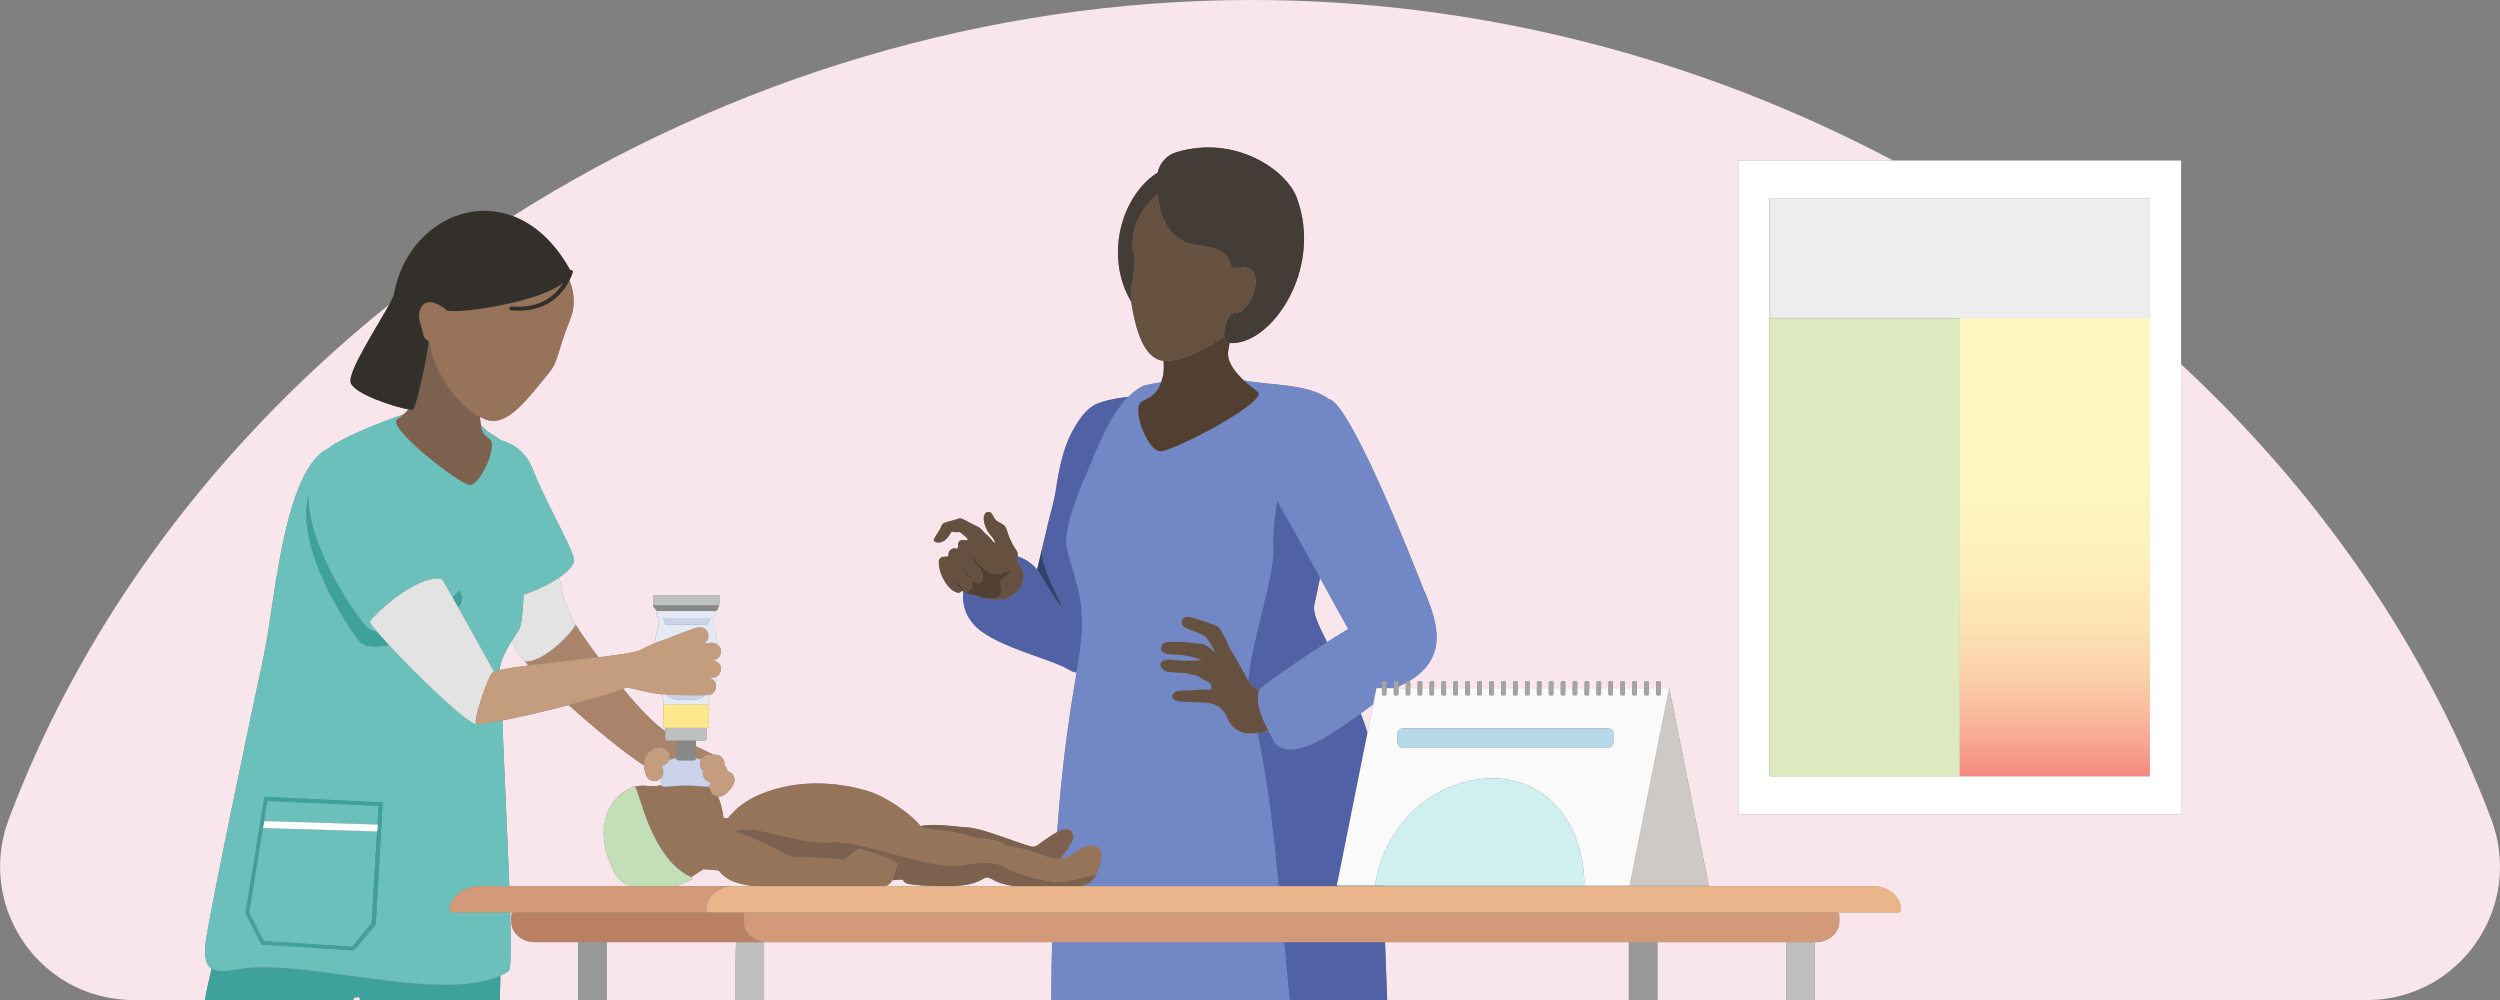 <?xml version="1.0" encoding="UTF-8"?>
<svg id="Layer_2" data-name="Layer 2" xmlns="http://www.w3.org/2000/svg" xmlns:xlink="http://www.w3.org/1999/xlink"
  viewBox="0 0 750 300">
  <rect x="0" y="0" width="750" height="300" fill="#808080" stroke="none"/>
  <defs>
    <style>
      .cls-theprograms-1 {
        fill: url(#linear-gradient);
      }

      .cls-theprograms-1,
      .cls-theprograms-2,
      .cls-theprograms-3,
      .cls-theprograms-4,
      .cls-theprograms-5,
      .cls-theprograms-6,
      .cls-theprograms-7,
      .cls-theprograms-8,
      .cls-theprograms-9,
      .cls-theprograms-10,
      .cls-theprograms-11,
      .cls-theprograms-12,
      .cls-theprograms-13,
      .cls-theprograms-14,
      .cls-theprograms-15,
      .cls-theprograms-16,
      .cls-theprograms-17,
      .cls-theprograms-18,
      .cls-theprograms-19,
      .cls-theprograms-20,
      .cls-theprograms-21,
      .cls-theprograms-22,
      .cls-theprograms-23,
      .cls-theprograms-24,
      .cls-theprograms-25,
      .cls-theprograms-26,
      .cls-theprograms-27,
      .cls-theprograms-28,
      .cls-theprograms-29,
      .cls-theprograms-30,
      .cls-theprograms-31,
      .cls-theprograms-32,
      .cls-theprograms-33,
      .cls-theprograms-34,
      .cls-theprograms-35,
      .cls-theprograms-36,
      .cls-theprograms-37 {
        stroke-width: 0px;
      }

      .cls-theprograms-2 {
        fill: #f9e6ed;
      }

      .cls-theprograms-3 {
        fill: #513f31;
      }

      .cls-theprograms-4 {
        fill: #5062a5;
      }

      .cls-theprograms-5 {
        fill: #7b614e;
      }

      .cls-theprograms-6 {
        fill: #6bc0bc;
      }

      .cls-theprograms-7 {
        fill: #898889;
      }

      .cls-theprograms-8 {
        fill: #96745a;
      }

      .cls-theprograms-9 {
        fill: #3fa19c;
      }

      .cls-theprograms-10 {
        fill: #433c37;
      }

      .cls-theprograms-11 {
        fill: #c49c7e;
      }

      .cls-theprograms-12 {
        fill: #d0f0ef;
      }

      .cls-theprograms-13 {
        fill: #d29a78;
      }

      .cls-theprograms-14 {
        fill: #dde9bf;
      }

      .cls-theprograms-15 {
        fill: #cfc9c5;
      }

      .cls-theprograms-16 {
        fill: #cad3ea;
      }

      .cls-theprograms-17 {
        fill: #aa846a;
      }

      .cls-theprograms-18 {
        fill: #bebfbf;
      }

      .cls-theprograms-19 {
        fill: #a4a4a4;
      }

      .cls-theprograms-20 {
        fill: #bfbebd;
      }

      .cls-theprograms-21 {
        fill: #b98064;
      }

      .cls-theprograms-22 {
        fill: #c2dfb7;
      }

      .cls-theprograms-23 {
        fill: #b6dae9;
      }

      .cls-theprograms-24 {
        fill: #332f2b;
      }

      .cls-theprograms-25 {
        fill: #30426e;
      }

      .cls-theprograms-26 {
        fill: #999;
      }

      .cls-theprograms-27 {
        fill: #7bcac8;
      }

      .cls-theprograms-28 {
        fill: #977459;
      }

      .cls-theprograms-29 {
        fill: #665040;
      }

      .cls-theprograms-30 {
        fill: #7287c5;
      }

      .cls-theprograms-31 {
        fill: #fff;
      }

      .cls-theprograms-32 {
        fill: #ededed;
      }

      .cls-theprograms-33 {
        fill: #ffe78c;
      }

      .cls-theprograms-34 {
        fill: #e3e3e3;
      }

      .cls-theprograms-35 {
        fill: #e5e9f4;
      }

      .cls-theprograms-36 {
        fill: #fafafa;
      }

      .cls-theprograms-37 {
        fill: #eab58b;
      }
    </style>
    <linearGradient id="linear-gradient" x1="616.45" y1="232.88" x2="616.45" y2="95.5" gradientUnits="userSpaceOnUse">
      <stop offset="0" stop-color="#f58982" />
      <stop offset=".05" stop-color="#f69d8d" />
      <stop offset=".13" stop-color="#f9b99d" />
      <stop offset=".22" stop-color="#fbd1aa" />
      <stop offset=".33" stop-color="#fde2b4" />
      <stop offset=".45" stop-color="#feefbb" />
      <stop offset=".62" stop-color="#fef6bf" />
      <stop offset="1" stop-color="#fff9c1" />
    </linearGradient>
  </defs>
  <g id="Layer_1-2" data-name="Layer 1">
    <g>
      <path class="cls-theprograms-2"
        d="m185.69,263.68c-1.12-1.19-1.85-2.84-2.68-4.81-4.67-11.25-.2-20.28,7.31-23.01.07-.02.14.03.22.13,1.89-.57,4.24-.04,6.06-.15.66-.04,1.23-.18,1.75-.38-.19-.93.13-1.31.01-1.6-.04-.08-.11-.18-.19-.3-.33.32-.73.58-1.14.67-.68.16-1.45.12-2.06-.27-.58-.37-1.05-.91-1.23-1.59-.16-.6-.34-1.19-.45-1.8-.06-.31-.1-.62-.13-.94-6.13-4.01-15-11.31-22.54-18.12-6.77,1.78-14.15,3.53-19.9,4.62.41,12.45,1.47,33.19,2.07,49.74h37.15c-1.61-.25-3.13-.98-4.25-2.18Z" />
      <path class="cls-theprograms-2"
        d="m411.99,211.22c-1.21.91-2.48,1.86-3.78,2.82.21.54.41,1.08.61,1.63.5,1.36.98,2.76,1.44,4.19l1.73-8.63Z" />
      <path class="cls-theprograms-2"
        d="m396,173.36c-.78,3.91-1.41,6.83-1.72,8.11-.54,2.2,1.2,6,3.84,11.17,2.08-1.32,4.21-2.65,6.35-3.94-1.62-2.88-4.88-8.82-8.47-15.34Z" />
      <path class="cls-theprograms-2"
        d="m160.55,282.64c-3.94,0-7.14-2.72-7.14-6.07v-2.14c0-.36.42-.71.84-.71h-1.2c.27,9.85.25,16.91-.39,17.46-.75.66-1.63,1.12-2.55,1.51-.03,2.38-.1,4.83-.2,7.31h23.52v-17.36h-12.88Z" />
      <path class="cls-theprograms-2"
        d="m157.46,198.41c-1.92-2.39-2.6-3.32-3.86-6.28-2.89,4.71-3.68,7.29-3.68,8.9,1.98-.48,5.01-.94,8.59-1.41-.38-.43-.74-.85-1.04-1.22Z" />
      <path class="cls-theprograms-2"
        d="m203.69,265.54c-.42.15-.85.25-1.28.32h25.36s0,0,0,0c-1.05-.03-1.96-.08-2.66-.16-.53-.06-1.03-.16-1.51-.29-4.4-.77-6.36-2.33-8.04-4.3l-4.54-.37-3.7,2.4c.13.06.25.13.39.18.66.28-2.25,1.58-4.01,2.2Z" />
      <path class="cls-theprograms-2"
        d="m106.35,299.22c-.13.26-.27.52-.41.78h2.04c-.05-.29-.09-.57-.14-.86-.5.03-1,.05-1.5.07Z" />
      <path class="cls-theprograms-2"
        d="m749.76,255.67c-.36-3.27-1.13-6.58-2.36-9.85,0-.01-.01-.03-.02-.04-.89-2.38-1.81-4.74-2.76-7.1-.15-.37-.31-.74-.46-1.11-.84-2.06-1.69-4.11-2.57-6.15-.09-.2-.18-.4-.26-.6-.97-2.24-1.96-4.47-2.98-6.69-.01-.03-.02-.05-.04-.08-1.08-2.36-2.19-4.7-3.32-7.03h0c-19.62-40.32-47.23-76.75-80.67-107.75v135h-132.84V48.17h46.48C510.02,17.51,443.83,0,375.5,0c-79.88,0-157.1,23.92-221.64,64.84,6.33,2.39,12.41,7.58,17.18,16.19.11-.03.23-.04.36,0,.29.1.51.39.37.78-.24.69-.56,1.45-.95,2.24,1.42,3.59,1.84,7.56.31,11.51-4.46,11.21-3.48,12.74-6.63,16.51-5.77,6.96-12.22,16.18-18.61,13.84-.66-.24-1.3-.53-1.94-.85.1.98.18,1.78.28,2.44.69.59,1.32,1.23,1.92,1.9,1.67,1.07,3.17,2.05,4.38,2.78,3.8,1.07,7.27,3.62,9.15,8.31,4.28,10.71,10.77,21.43,12.45,26.93.51,1.65-1.38,3.78-4.38,5.83.74,3.46,1.36,6.14,1.7,7,.85,2.13,2.08,5.44,3.14,7.07,1.63,2.55,4.09,6.07,6.92,9.88,5.19-.63,9.64-1.27,12.08-1.93,1.6-.78,3.36-1.69,4.78-2.31.5-3.26,1.23-5.27,1.26-5.92.08-1.55-.64-1.66-.64-3.24,0-.17.15-.32.41-.46h-.36l-1.14-1.45v-3.35h19.79c.7,0,0,3.06,0,3.06,0,0-.4,1.74-1.14,1.74h-.41c.28.14.44.29.46.46.16,1.63-.72,1.7-.64,3.24.03.68.84,2.85,1.33,6.4.57.44.97,1.09,1,1.85.02.7-.22,1.39-.66,1.92.03.59.04,1.2.05,1.84.35.39.58.88.6,1.45.03.89-.37,1.78-1.05,2.33-.17.73-.37,1.42-.59,2.08.1.25.17.51.17.8.04,1.09-.58,2.19-1.56,2.64-.41.91-.72,1.56-.74,1.84l.1,1.27h0v6.36c0,.31-.22.57-.49.57h-.14c.01.05.03.1.03.15v2.98c0,.37-.26.67-.59.67h-2.73c.02.07.04.15.04.23v1.44l5.36,2.59c.18,0,.37-.02.55-.02.37-.01.71.06,1.03.23.33.11.62.29.86.55.26.24.44.53.55.86.17.32.24.66.23,1.03-.02.14-.04.27-.06.41.21.2.41.42.55.66.15.25.25.55.36.82.06.14.11.28.17.42.02,0,.05,0,.07,0,.65.21,1.27.61,1.59,1.23.32.61.5,1.38.27,2.06-.32.95-.81,1.73-1.49,2.47-.2.21-.41.4-.62.59-.12.1-.24.2-.36.3-.13.1-.26.2-.39.31-.31.24-.33.25-.69.4-.36.15-.66.24-1.08.23-.08,0-.17-.03-.26-.04.57,1.2,1.32,3.62,1.71,6.45l1.44.12c0-.07,0-.15.02-.22.03-.09.09-.16.13-.24.12-.25.32-.38.48-.54.16-.16.31-.33.46-.49.2-.22.41-.44.62-.65.26-.27.53-.52.81-.77.33-.3.68-.59,1.03-.87.41-.33.84-.64,1.28-.93.51-.34,1.03-.67,1.56-.97.61-.35,1.23-.67,1.87-.98.72-.34,1.46-.66,2.21-.95.85-.33,1.71-.63,2.58-.9.98-.3,1.98-.57,2.98-.81,11.74-2.79,22.95,0,27.45,1.66,2.78,1.02,10.33,5.26,14.18,9.98.2-.06.41-.12.63-.15,4.69-.62,9.2.32,13.64.56,4.25.23,15.07,4.75,19.09,5.77.32,0,.64-.01.93-.07.76-.13,3.87-2.88,6.68-4.31,1.69-23.55,4.18-37.84,5.82-47.87-.99-.13-2.01-.61-2.88-1.16-4.91-3.04-23.34-7.03-28.47-13.87-2.19-2.75-3.04-6.14-2.65-9.37-.98-.25-.51.74-1.89.37-2.73-.71-5.15-5.4-5.34-7.88-.06-.95-.39-1.85.5-2.52.69-.52,1.38-.17,2.11-.41.39-.13-.09-1.4.93-2.07,1.14-.78,1.61-.02,1.89-.26.58-.5-.22-1.68.88-2.41.43-.28.95-.13,1.44-.13.47.02.52.19.86-.24-.13-.26-.19-.43-.54-.69-.32-.24-1.29-1.06-1.57-1.33-.3-.3-.62-.17-.99-.15-.32.02-1.23-.04-1.55-.09-.19-.02-.22-.04-.34.11-.11.13-.17.32-.26.47-.37.58-1.25,1.7-1.83,2.07-.75.52-1.77.73-2.61.39-.19-.11-.41-.24-.5-.45-.13-.34.13-.6.3-.88.22-.34.43-.69.62-1.03.24-.43.9-1.4,1.12-1.85.19-.39.3-.9.65-1.21.22-.24.54-.34.84-.45.93-.34,2.45-.62,3.38-.97.28-.11.58-.22.88-.24.54-.04,1.14.39,1.64.6.99.45,2.65,1.42,3.64,1.87.6.26.99.58,1.42,1.06.45.5.86,1.01,1.4,1.42.58.45,1.01,1.01,1.51,1.59.28.34,1.23,1.46.84.3-.34-1.03-1.31-1.77-1.9-2.67-.75-1.16-1.25-2.5-1.38-3.85-.11-1.03.39-2.37,1.49-2.26,1.1.11,1.34,1.49,2.02,2.3.78.9,2.2,1.16,2.91,2.09.32.41.45.93.6,1.4.58,1.92,1.44,3.77,2.58,5.47.22.32.43.65.54,1.01.11.36.08.72.03,1.08,2.23.72,4.28,2.06,5.86,4,0-.02,0-.04.01-.06-.02-.03-.03-.05-.03-.05l1.44-6.14c-.01.09-.02.18-.03.27.59-2.54,1.18-5.07,1.78-7.61.8-3.42,1.92-6.89,2.43-10.38.86-5.84,2.11-12.36,4.95-17.59,1.51-2.76,3.36-5.71,6.01-7.52,1.72-1.19,5.74-2.23,10.76-2.78,1.39-1.39,2.9-2.56,4.57-3.35,1.69-.41,3.43-.76,5.28-1.04.17-.5.34-1.04.49-1.65.34-1.36.36-3.02.23-4.77-6.04-.61-8.46-9.7-9.7-17.72-8.31-14.05-2.64-32.15,7.94-38.76.58-2.84,2.69-5.22,5.56-6.09,17.48-5.34,32.88,5.13,36.12,13.51,8.19,21.86-7.93,44.71-20.1,43.72h0c-.31,1.41-.52,2.7-.47,3.64.14,2.5,2.23,5.23,4.75,7.6.11,0,.21.01.32.02,7.55,1.46,19.05.87,25.17,5.55,0,0,.01,0,.02,0,6.02.83,24.06,45.78,28.72,57.9.03,0,.06-.01.08-.02,3.26,8.17,7.74,19.28-4.78,26.72h0c.22,0,.4.18.4.4v1.75h2.21v-1.75c0-.22.18-.4.4-.4h.57c.22,0,.4.18.4.4v1.75h2.21v-1.75c0-.22.18-.4.4-.4h.57c.22,0,.4.18.4.4v1.75h2.21v-1.75c0-.22.18-.4.4-.4h.57c.22,0,.4.18.4.4v1.75h2.21v-1.75c0-.22.18-.4.4-.4h.57c.22,0,.4.18.4.4v1.75h2.21v-1.75c0-.22.18-.4.4-.4h.57c.22,0,.4.18.4.4v1.75h2.21v-1.75c0-.22.18-.4.4-.4h.57c.22,0,.4.18.4.4v1.75h2.21v-1.75c0-.22.18-.4.4-.4h.57c.22,0,.4.18.4.4v1.75h2.21v-1.75c0-.22.18-.4.4-.4h.57c.22,0,.4.18.4.4v1.75h2.21v-1.75c0-.22.18-.4.4-.4h.57c.22,0,.4.18.4.4v1.75h2.21v-1.75c0-.22.18-.4.4-.4h.57c.22,0,.4.18.4.4v1.75h2.21v-1.75c0-.22.18-.4.4-.4h.57c.22,0,.4.18.4.4v1.75h2.21v-1.75c0-.22.18-.4.4-.4h.57c.22,0,.4.18.4.4v1.75h2.21v-1.75c0-.22.18-.4.4-.4h.57c.22,0,.4.18.4.4v1.75h2.21v-1.75c0-.22.18-.4.4-.4h.57c.22,0,.4.18.4.4v1.75h2.21v-1.75c0-.22.18-.4.4-.4h.57c.22,0,.4.18.4.4v1.75h2.21v-1.75c0-.22.18-.4.4-.4h.57c.22,0,.4.18.4.4v1.75h2.21v-1.75c0-.22.18-.4.4-.4h.57c.22,0,.4.18.4.4v1.75h2.21v-1.75c0-.22.18-.4.4-.4h.57c.22,0,.4.18.4.4v1.75h2.21v-1.75c0-.22.18-.4.4-.4h.57c.22,0,.4.18.4.4v1.75h2.21v-1.75c0-.22.18-.4.4-.4h.57c.22,0,.4.18.4.4v1.75h2.21v-1.75c0-.22.18-.4.4-.4h.57c.22,0,.4.18.4.4v1.75h2.55l11.87,59.21h-97.75c0,.06,0,.13,0,.19h147.4c4.18,0,7.94,3.21,7.94,6.78v.36c0,.36-.42.71-.84.71h-18.46c.42,0,.84.36.84.71v2.14c0,3.35-3.2,6.07-7.14,6.07h-.19v17.36h165.49c16.64,0,30.2-9.86,36.4-23.36.33-.71.63-1.43.92-2.16,1.43-3.65,2.33-7.53,2.63-11.52.18-2.4.14-4.83-.13-7.29Z" />
      <path class="cls-theprograms-2"
        d="m62.26,289.25c-.73-1.41-.75-3.07-.78-4.68-.04-4.4,15.38-77.33,17.73-88.19,3.23-15.02,5.77-55.44,19.36-61.91,3.47-2.85,14.08-7.27,22.62-10.22.5-.45.96-.93,1.36-1.42-4.11-.7-15.82-4.46-17.32-7.89-1.26-2.98,7.92-16.94,11.51-23.56-42.97,34.51-78.16,77.29-101.74,125.67-1.14,2.33-2.25,4.68-3.33,7.03-.01.02-.02.05-.03.07-1.02,2.22-2.01,4.45-2.98,6.69-.09.2-.17.39-.26.59-.88,2.04-1.73,4.1-2.57,6.17-.15.36-.3.73-.45,1.09-.95,2.35-1.87,4.72-2.76,7.1,0,.01-.01.03-.01.04-1.23,3.28-2,6.58-2.36,9.85-.18,1.64-.26,3.27-.23,4.88.01.81.05,1.61.11,2.41.3,3.99,1.2,7.87,2.63,11.52.86,2.19,1.9,4.3,3.12,6.3,6.89,11.33,19.31,19.22,34.2,19.22h21.36c.63-3.19,1.31-6.35,2.05-9.43-.49-.32-.91-.74-1.21-1.32Z" />
      <path class="cls-theprograms-2" d="m128.55,102.31s0,0,0,.02c0,0,0,0,0,0,0,0,0,0-.01,0Z" />
      <path class="cls-theprograms-2" d="m220.78,282.64h-38.79v17.36h38.66v-12.22c0-.11.05-2.84.14-5.14Z" />
      <path class="cls-theprograms-2"
        d="m474.93,282.64h-59.42c.13,3.64.27,7.36.41,11.11.03.89.06,1.77.1,2.66.04,1.19.09,2.39.13,3.58h72.5v-17.36h-13.72Z" />
      <path class="cls-theprograms-2"
        d="m303.28,265.68c-5.36-.98-5.1-2.05-7.05-2.44-1.38-.28-2.21,2.61-11.92,2.61-4.07,0-6.82-.12-8.71-.28-1.31-.07-2.23-.22-2.86-.37-.67-.14-.97-.27-1.11-.34-.07-.04-.2-.16-.36-.34-.15-.16-.32-.37-.5-.66-.09,0-.18,0-.27,0-.96.04-1.9.12-2.84.22-.42.92-1.23,1.57-2.19,1.78h39.04c-.41-.05-.81-.1-1.23-.18Z" />
      <rect class="cls-theprograms-2" x="497.22" y="282.64" width="38.66" height="17.36" />
      <path class="cls-theprograms-2" d="m421.74,206.46v-1.6c-.14.08-.27.15-.41.23-.53.2-1.14.51-1.8.89v.48h2.21Z" />
      <path class="cls-theprograms-2"
        d="m199.59,219.32v-.8c0-.05.02-.1.03-.15h-.27c-.2,0-.36-.19-.36-.42v-6.51h0s.1-1.27.1-1.27c-.02-.29-.34-.96-.77-1.9-5.03-.52-8.19-1.87-10.49-1.98-.26.11-.56.23-.89.36,4.66,5.61,9.35,10.59,12.65,12.68Z" />
      <path class="cls-theprograms-2" d="m212.91,236.3c0-.14,0-.28,0-.42-.14.06-.32.09-.53.11.18.1.36.21.53.31Z" />
      <path class="cls-theprograms-2" d="m230.26,282.64h-1.04v17.36h86.15c.04-6.14.13-11.91.26-17.36h-85.38Z" />
      <path class="cls-theprograms-4"
        d="m324.45,183.56c.18-4.84-3.27-14.28-4.28-18.84-1.38-6.42,4.02-18.45,7.08-25.63,2.44-5.73,5.89-14.66,11.26-20.03-5.01.55-9.04,1.6-10.76,2.78-2.65,1.81-4.5,4.76-6.01,7.52-2.84,5.23-4.09,11.76-4.95,17.59-.52,3.49-1.64,6.96-2.43,10.38-.6,2.54-1.18,5.07-1.78,7.61-.6,5.22,6.46,16.79,5.91,17-.54.21-6.84-10.32-7.29-11.08,0,.02,0,.04-.01.06-1.59-1.94-3.64-3.28-5.86-4-.01.07-.02.14-.03.21-.19,1.49-.06,1.59.84,2.76,1.44,1.81,1.06,4.54-.13,6.42-.8,1.25-1.92,2.17-3.19,2.78-2.23,1.05-4.95,1.12-7.35.37-.69-.12-1.35-.31-2.04-.63-.43-.22-.97-.22-1.44-.3-.54-.11-1.08-.24-1.59-.43-.49-.19-.96-.44-1.4-.73,0,0,0,0,0,0-.4,3.24.45,6.62,2.65,9.37,5.13,6.84,23.56,10.83,28.47,13.87.87.55,1.89,1.02,2.88,1.16,1.29-7.89,2.05-13.15,1.47-18.19Z" />
      <path class="cls-theprograms-25"
        d="m318.49,181.94c.55-.21-6.51-11.78-5.91-17,.01-.09.02-.18.03-.27l-1.44,6.14s.01.02.03.05c.46.77,6.75,11.29,7.29,11.08Z" />
      <path class="cls-theprograms-29"
        d="m288.21,176.78c-.67-.62-1.14-1.42-1.59-2.22-.17-.3-.37-.65-.26-.99.9,1.12,1.83,2.22,2.73,3.34.17.19.34.41.6.52.45.17.95-.06,1.29-.41.58-.6.82-1.51.62-2.33-.22-.84-1.16-1.53-1.7-2.15-.6-.69-1.12-1.57-1.4-2.45.45.52.9,1.03,1.36,1.53.32.37.54.78.86,1.14.39.43.69.93,1.05,1.36.37.41.78.8,1.31.88.8.13,1.57-.56,1.74-1.36.3-1.27-.62-2.76-1.44-3.66-.45-.5-.97-.95-1.31-1.53-.34-.56-.54-1.27-.32-1.92.6,1.44,1.59,2.71,2.82,3.66,1.27.97,2.37,1.92,4.05,2.02.41.02.84,0,1.23-.04,1.31-.19,2.52-.82,3.53-1.68-.47,1.06-.88,1.85-1.9,2.52-.45.3-1.08.54-1.25,1.08-.19.6-.11,1.23.02,1.83.13.71.3,1.44.06,2.11-.22.6-.75,1.06-1.36,1.27-.6.22-1.25.28-1.9.28-.57,0-1.1-.04-1.62-.12,2.4.75,5.12.68,7.35-.37,1.27-.6,2.39-1.53,3.19-2.78,1.18-1.87,1.57-4.61.13-6.42-.9-1.16-1.03-1.27-.84-2.76.01-.07.02-.14.03-.21.05-.36.08-.72-.03-1.08-.11-.37-.32-.69-.54-1.01-1.14-1.7-2-3.55-2.58-5.47-.15-.47-.28-.99-.6-1.4-.71-.93-2.13-1.18-2.91-2.09-.69-.82-.93-2.2-2.02-2.3-1.1-.11-1.59,1.23-1.49,2.26.13,1.36.62,2.69,1.38,3.85.58.9,1.55,1.64,1.9,2.67.39,1.16-.56.04-.84-.3-.5-.58-.93-1.14-1.51-1.59-.54-.41-.95-.93-1.4-1.42-.43-.47-.82-.8-1.42-1.06-.99-.45-2.65-1.42-3.64-1.87-.5-.22-1.1-.65-1.64-.6-.3.02-.6.13-.88.24-.93.34-2.45.62-3.38.97-.3.11-.62.22-.84.45-.34.3-.45.82-.65,1.21-.22.45-.88,1.42-1.12,1.85-.19.34-.41.69-.62,1.03-.17.28-.43.54-.3.88.09.22.3.34.5.45.84.34,1.85.13,2.61-.39.58-.37,1.46-1.49,1.83-2.07.09-.15.15-.34.26-.47.13-.15.15-.13.34-.11.32.04,1.23.11,1.55.09.37-.02.69-.15.99.15.28.28,1.25,1.1,1.57,1.33.34.26.41.43.54.69-.34.43-.39.26-.86.24-.5,0-1.01-.15-1.44.13-1.1.73-.3,1.92-.88,2.41-.28.24-.75-.52-1.89.26-1.01.67-.54,1.94-.93,2.07-.73.24-1.42-.11-2.11.41-.88.67-.56,1.57-.5,2.52.19,2.48,2.61,7.17,5.34,7.88,1.38.37.91-.62,1.89-.37,0,0,0,0,0,0-.27-.18-.54-.36-.78-.58Z" />
      <path class="cls-theprograms-3"
        d="m298.98,179.3c.6-.22,1.14-.67,1.36-1.27.24-.67.06-1.4-.06-2.11-.13-.6-.22-1.23-.02-1.83.17-.54.8-.78,1.25-1.08,1.01-.67,1.42-1.46,1.9-2.52-1.01.86-2.22,1.49-3.53,1.68-.39.04-.82.06-1.23.04-1.68-.11-2.78-1.06-4.05-2.02-1.23-.95-2.22-2.22-2.82-3.66-.22.65-.02,1.36.32,1.92.34.58.86,1.03,1.31,1.53.82.9,1.74,2.39,1.44,3.66-.17.8-.95,1.49-1.74,1.36-.54-.09-.95-.47-1.31-.88-.37-.43-.67-.93-1.05-1.36-.32-.37-.54-.78-.86-1.14-.45-.5-.9-1.01-1.36-1.53.28.88.8,1.77,1.4,2.45.54.62,1.49,1.31,1.7,2.15.19.82-.04,1.72-.62,2.33-.34.34-.84.58-1.29.41-.26-.11-.43-.32-.6-.52-.9-1.12-1.83-2.22-2.73-3.34-.11.34.09.69.26.99.45.8.93,1.59,1.59,2.22.24.22.51.4.78.58.44.29.9.55,1.4.73.52.19,1.05.32,1.59.43.47.09,1.01.09,1.44.3.69.32,1.35.52,2.04.63.52.09,1.05.13,1.62.12.65,0,1.29-.06,1.9-.28Z" />
      <path class="cls-theprograms-30" d="m415.92,293.76c.03.89.06,1.77.1,2.66-.03-.89-.06-1.78-.1-2.66Z" />
      <path class="cls-theprograms-30" d="m318.01,257.58s.02,0,.03,0l-.03-.02s0,.01,0,.02Z" />
      <path class="cls-theprograms-30"
        d="m321.95,250.71c.38,1.83-3.66,6.62-3.86,6.85.2-.03.4-.05.62-.1,2.22-.41,3.63-1.66,4.65-2.33,1-.68,4.16-2.15,5.1-1.3,4.09,1.03.56,7.74.45,8.59-.02.15-.12.32-.28.5-.54.94-1.9,2.6-4.9,2.93h59.93c-.95-9.51-1.77-17.28-2.34-21.67-1.06-8.24-2.35-16.28-4.01-24.31-.56.08-1.17.13-1.89.13-2.2.03-3.29-.24-4.98-1.52-1.86-1.41-2.12-3.09-2.8-4.21-.68-1.12-1.66-2.22-2.88-2.71-1.22-.49-1.92-.76-3.16-.78-1.24-.02-2.93-.15-4.55-.17-1.62-.02-3.92-.02-4.96-.85-1.04-.83-.06-1.73.43-2.18.49-.45,3.17-.45,3.73-.41.65.07,1.24.02,2.05-.16.81-.18,4.99-.1,4.99-.1,0,0,.17-1.1-.01-1.52-.09-.4-1.18-1.05-1.97-1.34-.79-.29-1.47-1.03-1.99-1.25-.52-.22-3.25-.8-4.08-.91-.83-.11-3.78-.17-4.98-.37-1.19-.2-2.26-1.32-2.11-2.33.15-1.01,1.52-1.15,2.13-1.28.61-.14,4.01.42,5.18.33,1.15,0,5.29-.12,5.11-.16-.18-.04-2.17-.92-3.27-1.09-1.1-.18-2.55-.53-3.22-.51-.67.02-3.29-.24-4.12-.35-.83-.11-1.85-1.03-1.66-1.84s.69-1.26,1.14-1.53c.43-.18,3.42-.3,5.11-.16,1.69.13,5.52.51,6.35.62.83.11,3.69,2.53,3.69,2.53,0,0-.69-1.5-1.05-1.97-.36-.47-1.1-2.17-2.32-3.05-1.24-.78-3.61-1.65-4.76-2.03-1.15-.38-2.3-1.14-1.86-2.55.35-1.44,2.26-1.06,3.08-.86.81.2,6.65,2.12,7.58,2.64.93.51,3.19,5.35,3.53,6.3.34.94.71,1.03,1.82,3.11.83,1.45,2.86,5.07,3.9,6.92.69-10.77,7.88-31.4,7.54-39.57-.19-4.62.25-9.5,1.12-14.27,2.84,4.85,8.11,14.39,12.82,22.96-.78,3.91-1.41,6.83-1.72,8.11-.54,2.21,1.2,6,3.84,11.17-10.84,6.91-20.12,13.69-20.34,14.29h0c-1.4,3.72.86,8.73,2.7,12.28.04.08.08.16.13.24.77,1.48,1.46,2.69,1.74,3.41,5.2,5.72,16.4-1.81,25.87-8.83.21.54.41,1.08.61,1.63-.2-.55-.4-1.09-.61-1.63,1.3-.96,2.56-1.91,3.78-2.82l.95-4.75h1.64v-1.75c0-.22.18-.4.4-.4h.57c.22,0,.4.18.4.4v1.75h2.21v-1.75c0-.22.18-.4.4-.4h.57c.22,0,.4.18.4.4v1.27c.66-.38,1.27-.69,1.8-.89.14-.08.27-.15.41-.23v-.14c0-.22.18-.4.4-.4h.56c12.52-7.45,8.04-18.55,4.78-26.72-.03,0-.06.01-.08.02-4.66-12.12-22.7-57.07-28.72-57.9,0,0-.01,0-.02,0-6.12-4.68-17.62-4.09-25.17-5.55-.11,0-.21-.01-.32-.02,1.3,1.22,2.72,2.35,4.06,3.3,3.91,2.77-25.17,17.94-29.09,17.94s-8.87-13.23-5.61-14.89c2.85-1.45,4.63-2.41,5.82-5.83-1.85.28-3.59.63-5.28,1.04-1.66.79-3.18,1.96-4.57,3.35-5.36,5.37-8.81,14.3-11.26,20.03-3.06,7.18-8.46,19.21-7.08,25.63,1.01,4.56,4.46,14,4.28,18.84.58,5.04-.18,10.29-1.47,18.19-1.64,10.03-4.13,24.32-5.82,47.87,2.23-1.13,4.27-1.43,4.79,1.09Zm72.33-69.24c.31-1.27.95-4.2,1.72-8.11,3.58,6.51,6.85,12.46,8.47,15.34-2.14,1.29-4.27,2.62-6.35,3.94-2.65-5.17-4.38-8.97-3.84-11.17Z" />
      <path class="cls-theprograms-30"
        d="m315.63,282.64c-.13,5.45-.23,11.22-.26,17.36h71.57c-.55-5.86-1.1-11.72-1.64-17.36h-69.67Z" />
      <path class="cls-theprograms-4"
        d="m415.92,293.76c-.14-3.76-.27-7.48-.41-11.11h-30.22c.54,5.64,1.09,11.5,1.64,17.36h29.22c-.04-1.19-.09-2.39-.13-3.58-.03-.89-.06-1.78-.1-2.66Z" />
      <path class="cls-theprograms-4"
        d="m377.78,206.93c.23-.6,9.5-7.38,20.34-14.29-2.65-5.17-4.38-8.97-3.84-11.17.31-1.27.95-4.2,1.72-8.11-4.72-8.57-9.99-18.12-12.82-22.96-.87,4.77-1.31,9.65-1.12,14.27.34,8.17-6.84,28.8-7.54,39.57.39.69.64,1.14.64,1.14.4.55,1.19,1.31,2.62,1.54Z" />
      <path class="cls-theprograms-4"
        d="m401.07,265.67l9.19-45.82c-.46-1.43-.94-2.83-1.44-4.19-.2-.55-.4-1.09-.61-1.63-9.47,7.01-20.66,14.54-25.87,8.83-.28-.71-.96-1.93-1.74-3.41-.64.12-1.21.16-1.71.12-.47.11-.99.22-1.59.31,1.65,8.03,2.95,16.08,4.01,24.31.56,4.39,1.39,12.16,2.34,21.67h31.24c0-.06,0-.13,0-.19h-13.82Z" />
      <path class="cls-theprograms-8"
        d="m378.9,219.57c.5.04,1.07,0,1.71-.12-.04-.08-.08-.16-.13-.24-.03,0-.06.02-.09.02-.45.07-.94.2-1.49.33Z" />
      <path class="cls-theprograms-29"
        d="m380.4,219.24s.06-.02.09-.02c-1.84-3.55-4.1-8.56-2.7-12.28h0c-1.43-.23-2.22-.99-2.62-1.54,0,0-.25-.45-.64-1.14-1.04-1.85-3.07-5.47-3.9-6.92-1.12-2.08-1.48-2.17-1.82-3.11-.34-.94-2.61-5.78-3.53-6.3-.93-.51-6.77-2.43-7.58-2.64-.81-.2-2.73-.58-3.08.86-.44,1.41.71,2.17,1.86,2.55,1.15.38,3.52,1.25,4.76,2.03,1.22.87,1.95,2.58,2.32,3.05.36.47,1.05,1.97,1.05,1.97,0,0-2.85-2.42-3.69-2.53-.83-.11-4.66-.49-6.35-.62-1.69-.13-4.68-.02-5.11.16-.45.27-.94.72-1.14,1.53s.82,1.73,1.66,1.84c.83.11,3.45.38,4.12.35.67-.02,2.12.33,3.22.51,1.1.18,3.09,1.05,3.27,1.09.18.04-3.96.16-5.11.16-1.17.09-4.57-.47-5.18-.33-.61.14-1.98.27-2.13,1.28-.15,1.01.92,2.13,2.11,2.33,1.19.2,4.14.26,4.98.37.83.11,3.56.69,4.08.91.52.22,1.2.96,1.99,1.25.79.29,1.87.94,1.97,1.34.18.43.01,1.52.01,1.52,0,0-4.19-.08-4.99.1-.81.18-1.39.23-2.05.16-.56-.04-3.24-.04-3.73.41-.49.45-1.48,1.35-.43,2.18,1.04.83,3.34.83,4.96.85,1.62.02,3.31.15,4.55.17,1.24.02,1.94.29,3.16.78,1.22.49,2.19,1.59,2.88,2.71.68,1.12.94,2.8,2.8,4.21,1.7,1.28,2.78,1.54,4.98,1.52.71,0,1.33-.05,1.89-.13.6-.08,1.12-.2,1.59-.31.56-.13,1.04-.27,1.49-.33Z" />
      <path class="cls-theprograms-10"
        d="m340.4,78.06c-.04-2.13-.78-1.69-.58-5.85.28-5.93,3.58-10.65,7.54-13.96.39,5.24,1.71,10.76,7.83,14.28,3.44,1.83,13.03.3,14,7.02.22,1.53,2.51.61,4.05.69,6.9.36,2.06,14-2.85,13.64-1.72-.16-3.5,4.29-3.09,7.01.16,1.05.64,1.86,1.6,2.01h0c12.17.99,28.29-21.87,20.1-43.72-3.24-8.37-18.64-18.85-36.12-13.51-2.87.88-4.98,3.25-5.56,6.09-10.58,6.62-16.24,24.71-7.94,38.76-.02-.11-.04-.23-.05-.34-.48-3.18,1.15-7.98,1.07-12.12Z" />
      <path class="cls-theprograms-3"
        d="m342.53,120.49c-3.26,1.66,1.69,14.89,5.61,14.89s33-15.17,29.09-17.94c-1.34-.94-2.75-2.07-4.06-3.3-2.52-2.37-4.61-5.1-4.75-7.6-.05-.95.16-2.24.47-3.64-.96-.16-1.44-.96-1.6-2.01-5.17,3.51-12.05,7.34-17.5,7.39-.24,0-.48-.01-.71-.04.13,1.75.11,3.41-.23,4.77-.15.61-.31,1.16-.49,1.65-1.2,3.42-2.97,4.38-5.82,5.83Z" />
      <path class="cls-theprograms-29"
        d="m367.29,100.89c-.42-2.72,1.36-7.17,3.09-7.01,4.92.35,9.75-13.28,2.85-13.64-1.54-.08-3.82.84-4.05-.69-.97-6.72-10.56-5.19-14-7.02-6.11-3.52-7.44-9.04-7.83-14.28-3.96,3.31-7.26,8.02-7.54,13.96-.2,4.16.54,3.73.58,5.85.08,4.14-1.56,8.94-1.07,12.12.02.11.04.23.05.34,1.24,8.02,3.66,17.11,9.7,17.72.23.02.47.04.71.04,5.45-.05,12.33-3.88,17.5-7.39Z" />
      <path class="cls-theprograms-17"
        d="m208.76,227.46c.58.09,1.11.2,1.57.34.11-.19.24-.36.4-.52.18-.14.36-.28.54-.42.42-.24.86-.36,1.35-.36.51-.02,1.01-.05,1.52-.07l-5.36-2.59v3.54s-.01.06-.01.09Z" />
      <path class="cls-theprograms-5"
        d="m277.28,248.49c1.73.02,3.07.53,6.79.83,3.74.3,8.33,1.94,8.81,2.05.49.11,2.35,0,5.14.62,2.78.62,4.16,1.81,4.48,1.86.32.06.77-.06,4.68.92,3.91.98,6.89,2.37,7.56,2.54.6.17,1.52.48,3.27.26,0,0,0-.01,0-.02l.03.02h.03s.01,0,.02,0c.2-.24,4.24-5.02,3.86-6.85-.52-2.51-2.56-2.22-4.79-1.09-2.81,1.43-5.93,4.18-6.68,4.31-.29.05-.61.07-.93.07-4.02-1.01-14.84-5.54-19.09-5.77-4.44-.24-8.96-1.19-13.64-.56-.22.03-.42.09-.63.15.19.24.38.48.55.71.19-.02.38-.04.53-.04Z" />
      <path class="cls-theprograms-8" d="m275.6,265.57c-1.35-.11-2.26-.25-2.86-.37.63.15,1.55.3,2.86.37Z" />
      <path class="cls-theprograms-8" d="m270.77,263.85c.18.29.36.5.5.66-.14-.17-.31-.38-.48-.66,0,0-.02,0-.02,0Z" />
      <path class="cls-theprograms-5"
        d="m270.77,263.85s.02,0,.02,0c.17.28.34.5.48.66.16.18.28.3.36.34.14.07.44.2,1.11.34.6.13,1.5.26,2.86.37,1.88.16,4.63.28,8.71.28,9.71,0,10.54-2.88,11.92-2.61,1.95.39,1.69,1.46,7.05,2.44.42.08.82.12,1.23.18h19.22c3-.34,4.36-2,4.9-2.93.22-.38.31-.65.31-.65-.19-.18-7.74,2.33-11.85,2.29-2.8-.02-11.88-2.05-15.45-4.29-4.66-2.93-12.28-.48-14.9-.47-11.14.06-28.35-7.75-37.52-7.16,0,0,0,0,0,0-8.94.78-21.02-4.6-26.37-3.73-1.1.18-2.08.42-2.98.7,3.85.3,12.84,4.97,16.17,6.89.82.47,1.75.67,2.69.64,4.37-.17,13.16.71,14.2.71h0c1.2-.27,3.61-2.67,4.61-3.09.98-.4,11.16,3.35,11.51,4.29.23.6-.59,3.1-1.35,4.91-.01.03-.03.06-.05.1.94-.1,1.88-.18,2.84-.22.09,0,.18,0,.27,0Z" />
      <path class="cls-theprograms-8"
        d="m213,236.88c-.05-.19-.08-.38-.09-.58-.17-.11-.35-.21-.53-.31-1.23.1-3.61-.36-6.59-.36-4.26,0-7.2.94-7.43-.15,0,0,0-.01,0-.02-.52.2-1.09.34-1.75.38-1.82.11-4.17-.42-6.06.15,1.36,1.77,4.84,21.67,16.77,27.17l3.7-2.4,4.54.37c1.68,1.97,3.65,3.53,8.04,4.3.48.12.97.23,1.51.29.71.08,1.61.13,2.66.16,0,0,0,0,0,0h37.69c.96-.21,1.77-.86,2.19-1.78.01-.03.03-.06.05-.1.76-1.81,1.57-4.32,1.35-4.91-.36-.94-10.54-4.69-11.51-4.29-1,.41-3.4,2.82-4.61,3.09h0c-1.05,0-9.84-.88-14.2-.71-.95.04-1.87-.16-2.69-.64-3.33-1.92-12.32-6.59-16.17-6.89.9-.28,1.89-.52,2.98-.7,5.35-.87,17.43,4.51,26.37,3.73,0,0,0,0,0,0,9.17-.6,26.38,7.21,37.52,7.16,2.62-.01,10.24-2.46,14.9.47,3.57,2.25,12.64,4.27,15.45,4.29,4.1.04,11.66-2.47,11.85-2.29,0,0-.09.26-.31.65.16-.18.26-.36.28-.5.11-.85,3.64-7.55-.45-8.59-.94-.85-4.1.62-5.1,1.3-1.02.68-2.43,1.92-4.65,2.33-.22.04-.42.07-.62.1,0,0-.02.02-.02.02h-.03s-.02-.01-.03,0c-1.75.22-2.67-.09-3.27-.26-.68-.17-3.65-1.56-7.56-2.54-3.91-.98-4.36-.87-4.68-.92-.32-.06-1.69-1.24-4.48-1.86-2.78-.62-4.65-.51-5.14-.62-.47-.11-5.06-1.75-8.81-2.05-3.73-.3-5.06-.81-6.79-.83-.15,0-.33.01-.53.04-.17-.24-.36-.48-.55-.71-3.85-4.72-11.4-8.96-14.18-9.98-4.5-1.66-15.71-4.44-27.45-1.66-1,.24-2,.51-2.98.81-.87.27-1.73.57-2.58.9-.75.29-1.48.61-2.21.95-.63.3-1.26.63-1.87.98-.53.3-1.05.63-1.56.97-.44.3-.86.61-1.28.93-.35.28-.69.57-1.03.87-.28.25-.55.51-.81.77-.21.21-.41.43-.62.65-.15.16-.3.33-.46.49-.15.16-.35.3-.48.54-.04.08-.1.16-.13.24-.02.07-.03.14-.02.22l-1.44-.12c-.39-2.82-1.14-5.25-1.71-6.45-.39-.04-.8-.15-1.13-.35-.62-.37-1.1-1.01-1.28-1.71Z" />
      <path class="cls-theprograms-22"
        d="m190.33,235.85c-7.51,2.73-11.98,11.75-7.31,23.01.82,1.98,1.55,3.62,2.68,4.81,1.13,1.2,2.64,1.94,4.25,2.18h12.46c.44-.07.87-.17,1.28-.32,1.76-.62,4.66-1.92,4.01-2.2-.13-.06-.26-.12-.39-.18-11.93-5.49-15.41-25.4-16.77-27.17-.08-.1-.15-.16-.22-.13Z" />
      <path class="cls-theprograms-17"
        d="m193.16,229.03c.06-.64.15-1.08.39-1.66.23-.55.49-.94.88-1.42.29-.35.68-.64,1.06-.88.12-.07.24-.13.37-.19.3-.13.6-.28.92-.36.32-.09.67-.12,1-.15.15-.02.3-.02.45,0,.71.05,1.37.27,1.89.78.46.46.81,1.22.78,1.89-.01.33-.08.67-.2.98.6-.23,1.33-.42,2.18-.55,0-.03-.02-.06-.02-.09v-4.98c0-.08.02-.16.04-.23h-2.73c-.33,0-.59-.3-.59-.67v-2.18c-3.3-2.08-7.99-7.06-12.65-12.68-3.17,1.2-9.41,3.05-16.31,4.86,7.55,6.81,16.42,14.11,22.54,18.12-.02-.2-.03-.4-.02-.6Z" />
      <path class="cls-theprograms-17"
        d="m157.46,198.41c.3.37.66.79,1.04,1.22,6.31-.82,14.27-1.63,21.03-2.45-2.83-3.8-5.28-7.33-6.92-9.88.37.75-8.87,11.54-15.15,11.11Z" />
      <path class="cls-theprograms-34"
        d="m155.47,189.23c-.71,1.05-1.32,2.01-1.87,2.9,1.27,2.96,1.94,3.89,3.86,6.28,6.29.43,15.53-10.36,15.15-11.11-1.05-1.63-2.28-4.94-3.14-7.07-.35-.86-.97-3.54-1.7-7-2.9,1.98-6.83,3.87-10.68,5.17-.22,5.62-.72,9.89-1.62,10.83Z" />
      <path class="cls-theprograms-9"
        d="m148.27,293.4c-18.57,6.73-56.18-5.53-75.75-2.81-2.54.35-6.71,1.48-9.05-.01-.74,3.08-1.42,6.24-2.05,9.43h44.53c.14-.26.27-.52.41-.78.5-.02,1-.05,1.5-.07.04.28.09.57.14.86h41.91c.11-2.48.18-4.93.2-7.31-.6.26-1.22.49-1.84.71Z" />
      <path class="cls-theprograms-27"
        d="m146.17,129.38c-.6-.67-1.23-1.3-1.92-1.9.04.28.09.53.13.76.61.39,1.21.77,1.78,1.14Z" />
      <polygon class="cls-theprograms-6"
        points="113.11 249.45 78.91 248.41 79.33 246.33 113.23 247.37 113.57 241.75 80.16 240.29 74.73 273.81 79.12 282.35 105.63 284.02 111.48 276.94 113.11 249.45" />
      <path class="cls-theprograms-6"
        d="m146.92,131.81c2.46,1.88-2.93,14.02-6.1,13.65-3.16-.34-25.06-17.38-21.61-19.66.73-.49,1.39-1.01,1.98-1.55-8.54,2.95-19.15,7.37-22.62,10.22-13.59,6.46-16.13,46.88-19.36,61.91-2.35,10.86-17.77,83.79-17.73,88.19.03,1.61.05,3.27.78,4.68.3.58.71,1.01,1.21,1.32,2.34,1.49,6.51.36,9.05.01,19.56-2.71,57.18,9.54,75.75,2.81.62-.22,1.24-.45,1.84-.71.92-.39,1.79-.85,2.55-1.51.64-.56.66-7.61.39-17.46h-17.22c-.46,0-.93-.36-.93-.71,0-3.93,4.18-7.14,9.28-7.14h8.62c-.59-16.54-1.66-37.29-2.07-49.74-3.27.62-6.01,1.03-7.79,1.1-2.54.16-17.79-14.54-26.27-23.72-4.11.82-7.57.6-9.02-1.3-3.98-5.27-19.02-27.76-15.14-43.63-.18,15.47,13.73,35.53,17.65,39.7.66.71,1.67,1.08,2.91,1.18-1.41-1.68-2.21-2.82-2.07-3.07.79-1.44,13.73-14.1,21.48-12.68.12.02,1.45,2.29,3.3,5.56.81-.72,1.51-1.44,2.1-2.14.23.56.43,1.11.59,1.64.32,1.08-.08,2.29-.97,3.54,3.81,6.79,8.72,15.69,10.7,19.25.41-.18.99-.35,1.7-.52,0-1.61.79-4.19,3.68-8.9.55-.89,1.16-1.85,1.87-2.9.9-.94,1.4-5.21,1.62-10.83,3.85-1.3,7.78-3.19,10.68-5.17,3-2.05,4.88-4.18,4.38-5.83-1.69-5.5-8.17-16.22-12.45-26.93-1.87-4.69-5.35-7.24-9.15-8.31-1.21-.73-2.71-1.71-4.38-2.78-.58-.37-1.17-.75-1.78-1.14.34,1.65.92,2.32,2.54,3.56Zm-68.43,151.59l-4.8-9.37v-.21l5.64-34.77,35.49,1.67-2.09,36.65-6.47,7.7h-.21l-27.56-1.67Z" />
      <path class="cls-theprograms-9"
        d="m110.17,188.27c-3.92-4.16-17.83-24.23-17.65-39.7-3.89,15.87,11.15,38.36,15.14,43.63,1.45,1.9,4.91,2.11,9.02,1.3-1.42-1.54-2.65-2.92-3.6-4.05-1.24-.1-2.25-.48-2.91-1.18Z" />
      <path class="cls-theprograms-9"
        d="m138.48,178.76c-.16-.53-.36-1.08-.59-1.64-.59.7-1.29,1.41-2.1,2.14.53.94,1.11,1.97,1.72,3.05.9-1.26,1.29-2.47.97-3.54Z" />
      <path class="cls-theprograms-5"
        d="m128.98,102.57c-.07-.05-.22-.13-.42-.25,0,0,0,0,0,0,.25,1.45-3.51,19.9-4.7,20.59-.2.05-.66.01-1.31-.1-.41.5-.86.97-1.36,1.42-.6.54-1.25,1.07-1.98,1.55-3.45,2.28,18.45,19.32,21.61,19.66,3.17.36,8.56-11.78,6.1-13.65-1.63-1.24-2.2-1.91-2.54-3.56-.05-.23-.09-.48-.13-.76-.1-.65-.18-1.45-.28-2.44-8.63-4.46-14.69-16.73-14.99-22.48Z" />
      <path class="cls-theprograms-34"
        d="m147.67,201.85c.12-.1.31-.19.54-.29-1.98-3.57-6.89-12.46-10.7-19.25-.61-1.08-1.19-2.11-1.72-3.05-1.85-3.27-3.17-5.53-3.3-5.56-7.75-1.42-20.69,11.24-21.48,12.68-.14.26.66,1.39,2.07,3.07.95,1.13,2.18,2.51,3.6,4.05,8.48,9.18,23.73,23.88,26.27,23.72-1.37-.24,3.51-14.41,4.73-15.38Z" />
      <path class="cls-theprograms-11"
        d="m149.91,201.04c-.72.17-1.29.35-1.7.52-.22.09-.41.19-.54.29-1.22.97-6.1,15.14-4.73,15.38,1.78-.07,4.52-.48,7.79-1.1,5.74-1.09,13.13-2.84,19.9-4.62,6.9-1.82,13.14-3.66,16.31-4.86.34-.13.63-.25.89-.36,2.3.11,5.46,1.46,10.49,1.98.59.06,1.21.11,1.85.14.11,0,.21.01.32.02,3.3.15,7.43.24,10.88.15.35,0,.69-.02,1.03-.03.32-.01.62-.1.89-.22.98-.45,1.6-1.55,1.56-2.64,0-.29-.07-.55-.17-.8-.29-.7-.91-1.23-1.63-1.48.27-.01.54-.04.81-.05.54-.02,1.02-.22,1.41-.54.68-.55,1.08-1.44,1.05-2.33-.02-.57-.25-1.06-.6-1.45-.44-.49-1.06-.82-1.72-.93.69-.07,1.27-.42,1.67-.91.44-.52.68-1.21.66-1.92-.02-.77-.43-1.41-1-1.85-.53-.41-1.2-.64-1.87-.6-.72.03-1.44.13-2.15.2,1.05-.63,1.49-1.98,1.13-3.14-.44-1.42-2.08-2.02-3.41-1.6-3.02.93-5.98,2.04-8.87,3.31-.29.13-1.91.65-2.47.83-.37.12-.82.31-1.3.52-1.41.62-3.18,1.54-4.78,2.31-2.44.66-6.9,1.3-12.08,1.93-6.76.82-14.72,1.63-21.03,2.45-3.58.46-6.61.93-8.59,1.41Z" />
      <path class="cls-theprograms-28"
        d="m153.41,93.14q-.19-.07-.29-.1c-.19-.07-.41-.36-.34-.55,0-.32.3-.54.62-.54,8.67.73,13.18-3.25,15.56-7.09-2.5,1.89-7.2,4.18-15.26,5.99-14.71,3.3-19.52,2.37-19.52,2.37,0,0-4.98-4.46-7.38-1.61-2.39,2.84-.17,6.33.15,8.49.17,1.36.74,1.76,1.57,2.16.01,0,.02.04.03.07,0,0,0,0,.01,0,.2.12.35.2.42.25.3,5.75,6.35,18.02,14.99,22.48.63.33,1.28.62,1.94.85,6.39,2.34,12.84-6.87,18.61-13.84,3.15-3.77,2.17-5.3,6.63-16.51,1.53-3.95,1.11-7.92-.31-11.51-2.22,4.49-7.1,9.93-17.43,9.09Z" />
      <path class="cls-theprograms-24"
        d="m105.23,114.94c1.5,3.43,13.22,7.19,17.32,7.89.64.11,1.1.15,1.31.1,1.18-.7,4.95-19.14,4.7-20.59,0,0,0,0,0-.02,0-.03-.02-.06-.03-.07-.83-.4-1.4-.8-1.57-2.16-.32-2.17-2.55-5.65-.15-8.49,2.39-2.84,7.38,1.61,7.38,1.61,0,0,4.8.93,19.52-2.37,8.06-1.81,12.76-4.09,15.26-5.99-2.38,3.84-6.9,7.82-15.56,7.09-.32,0-.61.22-.62.54-.07.19.15.49.34.55q.1.03.29.1c10.33.85,15.21-4.59,17.43-9.09.39-.79.71-1.55.95-2.24.13-.39-.09-.68-.37-.78-.14-.05-.25-.04-.36,0-4.78-8.61-10.85-13.8-17.18-16.19-15.44-5.82-32.4,5.01-35.74,23.48-.1.57-.62,1.65-1.38,3.06-3.59,6.62-12.76,20.58-11.51,23.56Z" />
      <path class="cls-theprograms-9"
        d="m106.26,285.06l6.47-7.7,2.09-36.65-35.49-1.67-5.64,34.77v.21l4.8,9.37,27.56,1.67h.21Zm-.63-1.04l-26.51-1.67-4.38-8.54,5.43-33.52,33.4,1.46-.33,5.62h.12s-.21,2.09-.21,2.09h-.04s-1.63,27.48-1.63,27.48l-5.85,7.08Z" />
      <polygon class="cls-theprograms-31"
        points="78.91 248.41 113.11 249.45 113.15 249.45 113.36 247.37 113.23 247.37 79.33 246.33 78.91 248.41" />
      <path class="cls-theprograms-16"
        d="m200.7,228.01c-.13.34-.31.65-.59.9-.42.39-.97.69-1.55.76.1.43.22.85.33,1.28.18.68.09,1.45-.27,2.06-.11.19-.28.38-.45.55.08.11.15.21.19.3.12.29-.2.67-.01,1.6,0,0,0,.01,0,.02.23,1.09,3.17.15,7.43.15,2.98,0,5.36.46,6.59.36.21-.02.39-.05.53-.11.02-.38.08-.76.15-1.12,0-.05.03-.09.04-.14-.55-.08-1.14-.41-1.49-.76-.46-.46-.81-1.22-.78-1.89.01-.26.08-.51.15-.76-.08-.06-.18-.09-.25-.16-.26-.24-.44-.53-.55-.86-.17-.32-.24-.66-.23-1.03.03-.24.06-.47.1-.71.07-.23.16-.45.28-.65-.46-.14-.98-.25-1.57-.34-.04.36-.28.64-.59.64h-4.69c-.31,0-.55-.28-.59-.64-.86.13-1.59.31-2.18.55Z" />
      <path class="cls-theprograms-7"
        d="m202.91,222.17c-.02.07-.04.15-.04.23v4.98s.01.06.02.09c.04.36.28.64.59.64h4.69c.31,0,.55-.28.59-.64,0-.03.01-.06.01-.09v-4.98c0-.08-.02-.16-.04-.23h-5.82Z" />
      <path class="cls-theprograms-35"
        d="m211.37,208.58c-1.12,1.75-5.55,1.33-5.55,1.33,0,0-4.5.43-5.58-1.37-.02-.04-.05-.09-.07-.14-.64-.03-1.26-.08-1.85-.14.43.95.75,1.61.77,1.9l-.1,1.27h0s13.67,0,13.67,0h0s-.1-1.27-.1-1.27c.02-.28.33-.93.74-1.84-.27.13-.57.21-.89.22-.33.01-.68.02-1.03.03Z" />
      <path class="cls-theprograms-35"
        d="m213.05,203.4c.72.26,1.34.78,1.63,1.48.22-.65.42-1.35.59-2.08-.39.31-.86.52-1.41.54-.27.01-.54.04-.81.05Z" />
      <path class="cls-theprograms-35"
        d="m214,198.11c.66.11,1.29.44,1.72.93,0-.64-.02-1.25-.05-1.84-.41.49-.99.84-1.67.91Z" />
      <path class="cls-theprograms-35"
        d="m200.16,191.59c2.89-1.27,5.85-2.37,8.87-3.31,1.33-.41,2.97.18,3.41,1.6.36,1.16-.08,2.5-1.13,3.14.72-.07,1.43-.17,2.15-.2.67-.03,1.34.2,1.87.6-.5-3.56-1.3-5.72-1.33-6.4-.08-1.55.8-1.61.64-3.24-.02-.17-.18-.32-.46-.46h-16.76c-.26.14-.41.29-.41.46,0,1.58.72,1.7.64,3.24-.03.65-.76,2.66-1.26,5.92.48-.21.93-.4,1.3-.52.57-.18,2.18-.7,2.47-.83Zm12.5-6.18c.78,0-.37,2.02-.65,2.02h-12.37l-.65-2.02h13.67Z" />
      <path class="cls-theprograms-16" d="m212.01,187.43c.28,0,1.43-2.02.65-2.02h-13.67l.65,2.02h12.37Z" />
      <path class="cls-theprograms-7" d="m214.58,183.31c.74,0,1.14-1.74,1.14-1.74h-19.79v.29l1.14,1.45h17.52Z" />
      <path class="cls-theprograms-18" d="m215.72,178.51h-19.79v3.06h19.79s.7-3.06,0-3.06Z" />
      <path class="cls-theprograms-18"
        d="m199.59,218.52v2.98c0,.37.26.67.59.67h11.28c.33,0,.59-.3.59-.67v-2.98c0-.05-.02-.1-.03-.15h-12.4c-.01.05-.03.1-.03.15Z" />
      <path class="cls-theprograms-33"
        d="m198.99,211.43v6.51c0,.23.16.42.36.42h12.81c.27,0,.49-.25.49-.57v-6.36h-13.67Z" />
      <path class="cls-theprograms-16"
        d="m205.82,209.91s4.43.42,5.55-1.33c-3.45.09-7.58,0-10.88-.15-.11,0-.21-.01-.32-.02.02.04.04.1.07.14,1.08,1.8,5.58,1.37,5.58,1.37Z" />
      <path class="cls-theprograms-11"
        d="m211.27,226.86c-.18.14-.36.28-.54.42-.16.16-.29.34-.4.52-.12.2-.22.42-.28.65-.03.24-.06.47-.1.71-.01.37.06.71.23,1.03.11.33.29.62.55.86.07.08.17.1.25.16-.07.25-.14.5-.15.76-.03.66.32,1.42.78,1.89.35.35.94.67,1.49.76-.01.05-.03.09-.04.14-.07.37-.13.74-.15,1.12,0,.14,0,.28,0,.42.01.19.04.39.09.58.18.69.66,1.34,1.28,1.71.33.2.74.3,1.13.35.09,0,.18.04.26.04.42,0,.72-.08,1.08-.23.36-.15.38-.17.69-.4.13-.1.26-.2.39-.31.12-.1.24-.2.36-.3.22-.19.43-.38.62-.59.68-.73,1.17-1.52,1.49-2.47.23-.68.05-1.44-.27-2.06-.33-.62-.95-1.02-1.59-1.23-.02,0-.05,0-.07,0-.06-.14-.11-.28-.17-.42-.11-.27-.21-.56-.36-.82-.14-.24-.34-.46-.55-.66.02-.14.04-.27.06-.41.01-.37-.06-.71-.23-1.03-.11-.33-.29-.62-.55-.86-.24-.26-.53-.44-.86-.55-.32-.17-.66-.24-1.03-.23-.18,0-.37.02-.55.02-.51.02-1.01.05-1.52.07-.48,0-.93.12-1.35.36Z" />
      <path class="cls-theprograms-11"
        d="m198.63,233c.35-.61.44-1.38.27-2.06-.11-.42-.23-.85-.33-1.28.58-.07,1.13-.37,1.55-.76.27-.25.46-.56.59-.9.12-.31.18-.65.2-.98.03-.66-.32-1.42-.78-1.89-.52-.52-1.18-.74-1.89-.78-.15,0-.3,0-.45,0-.33.03-.68.07-1,.15-.32.08-.62.23-.92.36-.13.06-.25.12-.37.19-.38.24-.77.53-1.06.88-.39.47-.65.87-.88,1.42-.24.57-.33,1.01-.39,1.66-.02.2,0,.4.02.6.03.32.07.63.13.94.12.6.3,1.2.45,1.8.18.68.65,1.22,1.23,1.59.61.39,1.37.42,2.06.27.41-.09.81-.36,1.14-.67.18-.17.34-.36.45-.55Z" />
      <polygon class="cls-theprograms-15" points="512.64 265.67 500.77 206.46 488.9 265.67 512.64 265.67" />
      <path class="cls-theprograms-36"
        d="m422.7,208.62h-.57c-.22,0-.4-.18-.4-.4v-1.77h-2.21v1.77c0,.22-.18.4-.4.4h-.57c-.22,0-.4-.18-.4-.4v-1.77h-2.21v1.77c0,.22-.18.4-.4.4h-.57c-.22,0-.4-.18-.4-.4v-1.77h-1.64l-.95,4.75-1.73,8.63-9.19,45.82h87.82l11.87-59.21h-2.55v1.77c0,.22-.18.4-.4.4h-.57c-.22,0-.4-.18-.4-.4v-1.77h-2.21v1.77c0,.22-.18.4-.4.4h-.57c-.22,0-.4-.18-.4-.4v-1.77h-2.21v1.77c0,.22-.18.4-.4.4h-.57c-.22,0-.4-.18-.4-.4v-1.77h-2.21v1.77c0,.22-.18.4-.4.4h-.57c-.22,0-.4-.18-.4-.4v-1.77h-2.21v1.77c0,.22-.18.4-.4.4h-.57c-.22,0-.4-.18-.4-.4v-1.77h-2.21v1.77c0,.22-.18.4-.4.4h-.57c-.22,0-.4-.18-.4-.4v-1.77h-2.21v1.77c0,.22-.18.4-.4.4h-.57c-.22,0-.4-.18-.4-.4v-1.77h-2.21v1.77c0,.22-.18.4-.4.4h-.57c-.22,0-.4-.18-.4-.4v-1.77h-2.21v1.77c0,.22-.18.4-.4.4h-.57c-.22,0-.4-.18-.4-.4v-1.77h-2.21v1.77c0,.22-.18.4-.4.4h-.57c-.22,0-.4-.18-.4-.4v-1.77h-2.21v1.77c0,.22-.18.4-.4.4h-.57c-.22,0-.4-.18-.4-.4v-1.77h-2.21v1.77c0,.22-.18.4-.4.4h-.57c-.22,0-.4-.18-.4-.4v-1.77h-2.21v1.77c0,.22-.18.4-.4.4h-.57c-.22,0-.4-.18-.4-.4v-1.77h-2.21v1.77c0,.22-.18.4-.4.4h-.57c-.22,0-.4-.18-.4-.4v-1.77h-2.21v1.77c0,.22-.18.4-.4.4h-.57c-.22,0-.4-.18-.4-.4v-1.77h-2.21v1.77c0,.22-.18.4-.4.4h-.57c-.22,0-.4-.18-.4-.4v-1.77h-2.21v1.77c0,.22-.18.4-.4.4h-.57c-.22,0-.4-.18-.4-.4v-1.77h-2.21v1.77c0,.22-.18.4-.4.4h-.57c-.22,0-.4-.18-.4-.4v-1.77h-2.21v1.77c0,.22-.18.4-.4.4h-.57c-.22,0-.4-.18-.4-.4v-1.77h-2.21v1.77c0,.22-.18.4-.4.4h-.57c-.22,0-.4-.18-.4-.4v-1.77h-2.21v1.77c0,.22-.18.4-.4.4h-.57c-.22,0-.4-.18-.4-.4v-1.77h-2.21v1.77c0,.22-.18.4-.4.4Zm-10.16,57.02c2.51-18.31,17.9-32.14,35.23-32.14s27.53,14.81,27.53,32.14h-62.76Zm69.83-47.13c.93,0,1.68.75,1.68,1.68v2.42c0,.93-.75,1.68-1.68,1.68h-61.5c-.93,0-1.68-.75-1.68-1.68v-2.42c0-.93.75-1.68,1.68-1.68h61.5Z" />
      <path class="cls-theprograms-19"
        d="m497.25,208.62h.57c.22,0,.4-.18.4-.4v-3.52c0-.22-.18-.4-.4-.4h-.57c-.22,0-.4.18-.4.4v3.52c0,.22.18.4.4.4Z" />
      <path class="cls-theprograms-19"
        d="m493.67,208.62h.57c.22,0,.4-.18.4-.4v-3.52c0-.22-.18-.4-.4-.4h-.57c-.22,0-.4.18-.4.4v3.52c0,.22.18.4.4.4Z" />
      <path class="cls-theprograms-19"
        d="m490.1,208.62h.57c.22,0,.4-.18.4-.4v-3.52c0-.22-.18-.4-.4-.4h-.57c-.22,0-.4.18-.4.4v3.52c0,.22.18.4.4.4Z" />
      <path class="cls-theprograms-19"
        d="m486.52,208.62h.57c.22,0,.4-.18.4-.4v-3.52c0-.22-.18-.4-.4-.4h-.57c-.22,0-.4.18-.4.4v3.52c0,.22.18.4.4.4Z" />
      <path class="cls-theprograms-19"
        d="m482.94,208.62h.57c.22,0,.4-.18.4-.4v-3.52c0-.22-.18-.4-.4-.4h-.57c-.22,0-.4.18-.4.4v3.52c0,.22.18.4.4.4Z" />
      <path class="cls-theprograms-19"
        d="m479.37,208.62h.57c.22,0,.4-.18.4-.4v-3.52c0-.22-.18-.4-.4-.4h-.57c-.22,0-.4.18-.4.4v3.52c0,.22.18.4.4.4Z" />
      <path class="cls-theprograms-19"
        d="m475.79,208.62h.57c.22,0,.4-.18.4-.4v-3.52c0-.22-.18-.4-.4-.4h-.57c-.22,0-.4.18-.4.4v3.52c0,.22.18.4.4.4Z" />
      <path class="cls-theprograms-19"
        d="m472.21,208.62h.57c.22,0,.4-.18.4-.4v-3.52c0-.22-.18-.4-.4-.4h-.57c-.22,0-.4.18-.4.4v3.52c0,.22.18.4.4.4Z" />
      <path class="cls-theprograms-19"
        d="m468.63,208.62h.57c.22,0,.4-.18.4-.4v-3.52c0-.22-.18-.4-.4-.4h-.57c-.22,0-.4.18-.4.4v3.52c0,.22.18.4.4.4Z" />
      <path class="cls-theprograms-19"
        d="m465.06,208.62h.57c.22,0,.4-.18.4-.4v-3.52c0-.22-.18-.4-.4-.4h-.57c-.22,0-.4.18-.4.4v3.52c0,.22.18.4.4.4Z" />
      <path class="cls-theprograms-19"
        d="m461.48,208.62h.57c.22,0,.4-.18.4-.4v-3.52c0-.22-.18-.4-.4-.4h-.57c-.22,0-.4.18-.4.4v3.52c0,.22.18.4.4.4Z" />
      <path class="cls-theprograms-19"
        d="m457.9,208.62h.57c.22,0,.4-.18.4-.4v-3.52c0-.22-.18-.4-.4-.4h-.57c-.22,0-.4.18-.4.4v3.52c0,.22.18.4.4.4Z" />
      <path class="cls-theprograms-19"
        d="m454.33,208.62h.57c.22,0,.4-.18.4-.4v-3.52c0-.22-.18-.4-.4-.4h-.57c-.22,0-.4.18-.4.4v3.52c0,.22.18.4.4.4Z" />
      <path class="cls-theprograms-19"
        d="m450.75,208.62h.57c.22,0,.4-.18.4-.4v-3.52c0-.22-.18-.4-.4-.4h-.57c-.22,0-.4.18-.4.4v3.52c0,.22.18.4.4.4Z" />
      <path class="cls-theprograms-19"
        d="m447.17,208.62h.57c.22,0,.4-.18.4-.4v-3.52c0-.22-.18-.4-.4-.4h-.57c-.22,0-.4.18-.4.4v3.52c0,.22.18.4.4.4Z" />
      <path class="cls-theprograms-19"
        d="m443.59,208.62h.57c.22,0,.4-.18.4-.4v-3.52c0-.22-.18-.4-.4-.4h-.57c-.22,0-.4.18-.4.4v3.52c0,.22.18.4.4.4Z" />
      <path class="cls-theprograms-19"
        d="m440.02,208.62h.57c.22,0,.4-.18.4-.4v-3.52c0-.22-.18-.4-.4-.4h-.57c-.22,0-.4.18-.4.4v3.52c0,.22.18.4.4.4Z" />
      <path class="cls-theprograms-19"
        d="m436.44,208.62h.57c.22,0,.4-.18.4-.4v-3.52c0-.22-.18-.4-.4-.4h-.57c-.22,0-.4.18-.4.4v3.52c0,.22.18.4.4.4Z" />
      <path class="cls-theprograms-19"
        d="m432.86,208.62h.57c.22,0,.4-.18.4-.4v-3.52c0-.22-.18-.4-.4-.4h-.57c-.22,0-.4.18-.4.4v3.52c0,.22.18.4.4.4Z" />
      <path class="cls-theprograms-19"
        d="m429.29,208.62h.57c.22,0,.4-.18.4-.4v-3.52c0-.22-.18-.4-.4-.4h-.57c-.22,0-.4.18-.4.4v3.52c0,.22.18.4.4.4Z" />
      <path class="cls-theprograms-19"
        d="m425.71,208.62h.57c.22,0,.4-.18.4-.4v-3.52c0-.22-.18-.4-.4-.4h-.57c-.22,0-.4.18-.4.4v3.52c0,.22.18.4.4.4Z" />
      <path class="cls-theprograms-19"
        d="m421.74,204.71v3.52c0,.22.18.4.4.4h.57c.22,0,.4-.18.4-.4v-3.52c0-.22-.18-.4-.4-.4h-.57c-.22,0-.4.18-.4.4Z" />
      <path class="cls-theprograms-19"
        d="m418.16,208.23c0,.22.18.4.4.4h.57c.22,0,.4-.18.4-.4v-3.52c0-.22-.18-.4-.4-.4h-.57c-.22,0-.4.18-.4.4v3.52Z" />
      <path class="cls-theprograms-19"
        d="m414.98,208.62h.57c.22,0,.4-.18.4-.4v-3.52c0-.22-.18-.4-.4-.4h-.57c-.22,0-.4.18-.4.4v3.52c0,.22.18.4.4.4Z" />
      <rect class="cls-theprograms-23" x="419.19" y="218.52" width="64.86" height="5.77" rx="1.68" ry="1.68" />
      <path class="cls-theprograms-12"
        d="m447.77,233.51c-17.33,0-32.72,13.82-35.23,32.14h62.76c0-17.33-10.2-32.14-27.53-32.14Z" />
      <rect class="cls-theprograms-26" x="488.65" y="282.64" width="8.57" height="17.36" />
      <rect class="cls-theprograms-26" x="173.42" y="282.64" width="8.57" height="17.36" />
      <path class="cls-theprograms-20" d="m220.78,282.64c-.08,2.3-.14,5.03-.14,5.14v12.22h8.57v-17.36h-8.43Z" />
      <rect class="cls-theprograms-20" x="535.88" y="282.64" width="8.57" height="17.36" />
      <path class="cls-theprograms-21"
        d="m223.12,276.57v-2.14c0-.36.42-.71.84-.71h-69.71c-.42,0-.84.36-.84.71v2.14c0,3.35,3.2,6.07,7.14,6.07h69.71c-3.94,0-7.14-2.72-7.14-6.07Z" />
      <path class="cls-theprograms-13"
        d="m211.92,273v-.36c0-3.57,3.76-6.78,7.94-6.78h-75.68c-5.1,0-9.28,3.21-9.28,7.14,0,.36.46.71.93.71h76.93c-.42,0-.84-.36-.84-.71Z" />
      <path class="cls-theprograms-13"
        d="m481.23,273.71H223.96c-.42,0-.84.36-.84.71v2.14c0,3.35,3.2,6.07,7.14,6.07h314.39c3.94,0,7.14-2.72,7.14-6.07v-2.14c0-.36-.42-.71-.84-.71h-69.71Z" />
      <path class="cls-theprograms-37"
        d="m383.66,265.86h-163.8c-4.18,0-7.94,3.21-7.94,6.78v.36c0,.36.42.71.84.71h356.66c.42,0,.84-.36.84-.71v-.36c0-3.57-3.76-6.78-7.94-6.78h-178.64Z" />
      <path class="cls-theprograms-31"
        d="m521.49,244.27h132.84V48.17h-132.84v196.1Zm9.35-148.77v-35.93h114.13v173.31h-114.13V95.5Z" />
      <polygon class="cls-theprograms-32"
        points="644.98 95.5 644.98 59.56 530.85 59.56 530.85 95.5 587.91 95.5 644.98 95.5" />
      <rect class="cls-theprograms-14" x="530.85" y="95.5" width="57.07" height="137.38" />
      <rect class="cls-theprograms-31" x="587.91" y="95.5" width="57.07" height="137.38" />
      <rect class="cls-theprograms-1" x="587.91" y="95.5" width="57.07" height="137.38" />
    </g>
  </g>
</svg>